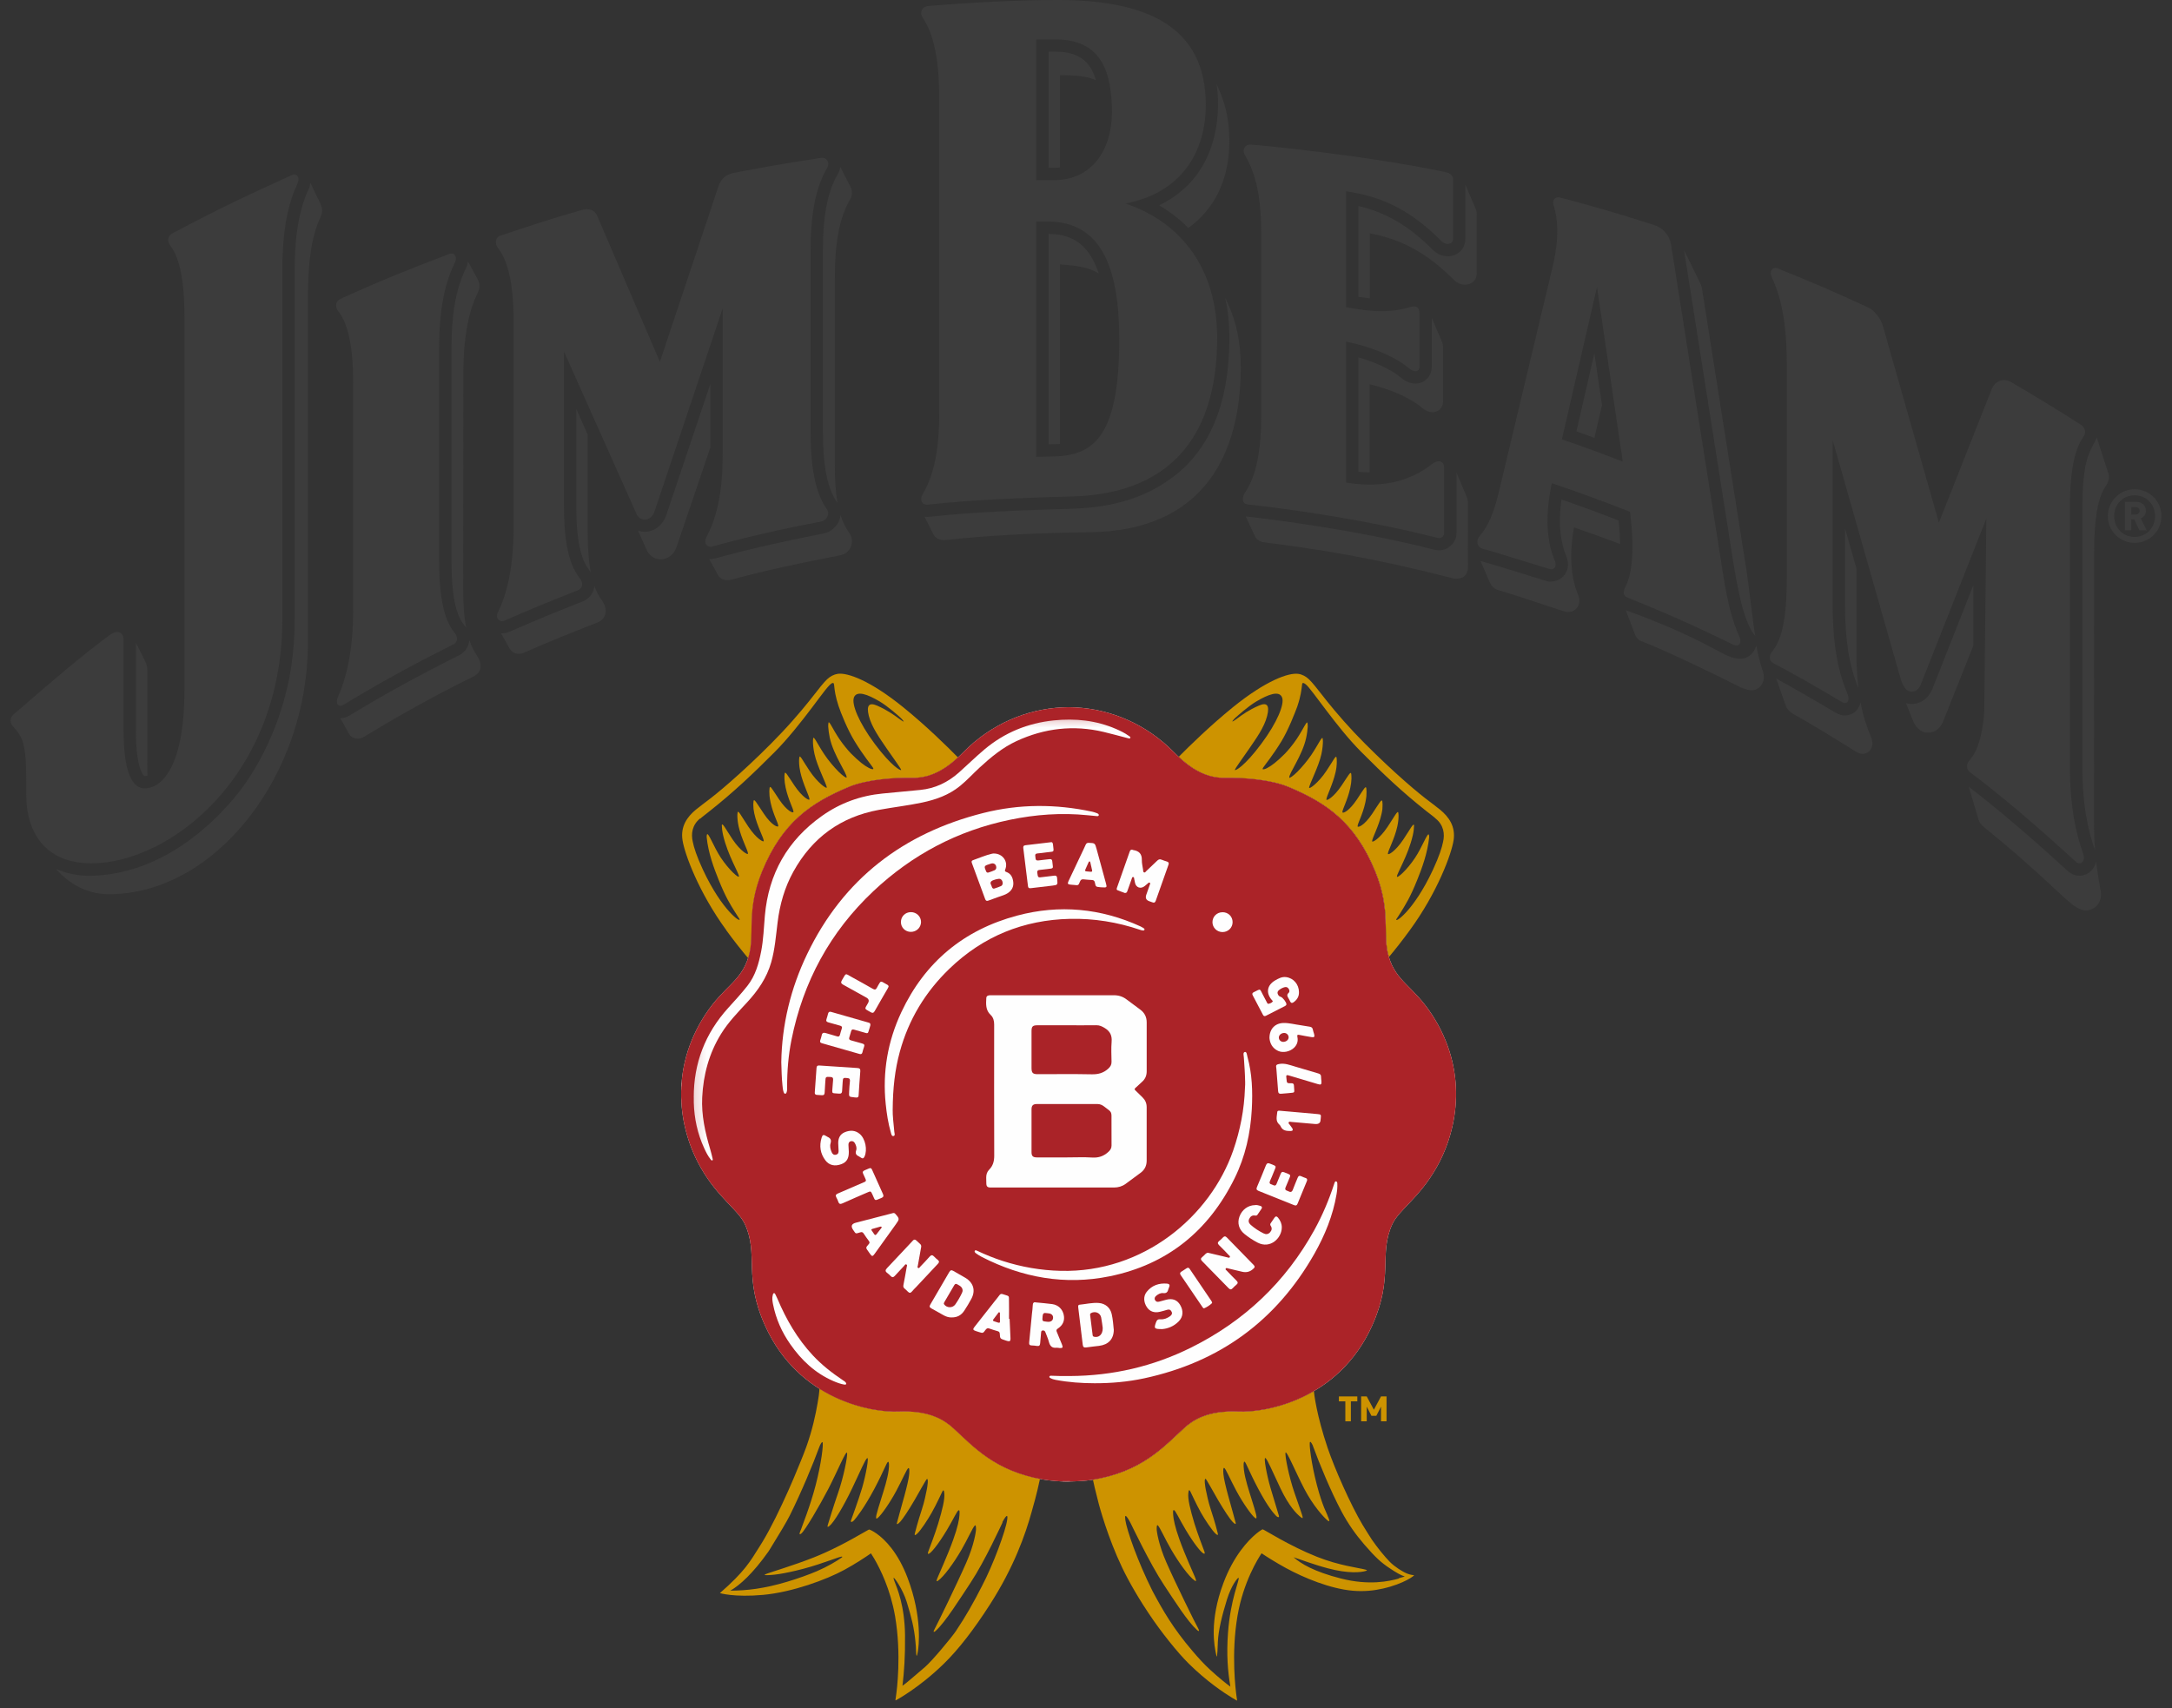 <svg width="103" height="81" viewBox="0 0 103 81" fill="none" xmlns="http://www.w3.org/2000/svg">
<rect x="0" y="0" width="103" height="81" fill="#333333" stroke="none"/>
<path d="M50.564 70.26C50.814 70.26 51.4 70.24 51.721 70.192C54.142 69.821 55.175 68.619 56.152 67.728C56.564 67.351 57.263 66.874 58.738 66.942C59.97 66.995 63.465 66.422 65.068 62.869C66.116 60.549 65.364 59.493 66.025 58.057C66.346 57.365 67.285 56.832 68.108 55.393C69.199 53.489 69.593 50.694 67.901 48.108C67.01 46.747 66.215 46.568 65.854 45.358C65.54 44.307 65.99 43.229 65.217 41.328C64.25 38.967 62.869 38.06 61.117 37.323C60.24 36.955 58.892 36.869 58.066 36.886C56.74 36.912 55.837 35.816 55.42 35.429C54.061 34.172 52.365 33.548 50.675 33.538C48.989 33.548 47.292 34.172 45.933 35.429C45.517 35.816 44.613 36.912 43.287 36.886C42.461 36.869 41.113 36.952 40.237 37.323C38.487 38.06 37.103 38.967 36.136 41.328C35.361 43.229 35.813 44.305 35.5 45.358C35.139 46.568 34.343 46.747 33.449 48.108C31.757 50.694 32.151 53.491 33.242 55.393C34.065 56.829 35.007 57.365 35.325 58.057C35.989 59.491 35.234 60.549 36.282 62.869C37.886 66.425 41.38 66.998 42.613 66.942C44.087 66.877 44.789 67.354 45.201 67.728C46.15 68.594 47.153 69.755 49.433 70.159C49.809 70.225 50.309 70.26 50.557 70.26" fill="#F5F1EE"/>
<path d="M23.604 11.737C23.468 11.562 23.47 11.262 23.725 11.178C25.114 10.716 26.078 10.388 27.609 9.954C27.684 9.931 27.758 9.921 27.828 9.921C28.048 9.921 28.227 10.025 28.311 10.216L31.293 17.158L34.063 8.858C34.184 8.492 34.394 8.28 34.813 8.196C36.08 7.946 37.459 7.712 38.944 7.487C38.961 7.484 38.979 7.482 38.994 7.482C39.227 7.482 39.355 7.734 39.224 7.962C38.805 8.684 38.441 9.782 38.441 11.828V20.537C38.441 22.569 38.802 23.577 39.224 24.168C39.365 24.367 39.206 24.68 38.944 24.731C36.979 25.109 35.54 25.438 33.775 25.917C33.745 25.927 33.717 25.93 33.692 25.93C33.484 25.93 33.373 25.703 33.497 25.473C33.911 24.705 34.272 23.574 34.272 21.534V14.62L31.035 24.264C30.954 24.503 30.755 24.64 30.578 24.64C30.422 24.64 30.27 24.561 30.182 24.367L26.745 16.671V24.014C26.745 26.056 27.096 26.915 27.505 27.438C27.644 27.617 27.679 27.884 27.381 28.003C26.086 28.511 25.167 28.889 23.915 29.437C23.879 29.453 23.841 29.46 23.808 29.46C23.632 29.46 23.498 29.268 23.604 29.054C24.008 28.228 24.356 27.018 24.356 24.986V15.246C24.356 13.201 24.008 12.264 23.604 11.747M44.534 19.63V4.533C44.534 2.49 44.168 1.452 43.746 0.818C43.605 0.606 43.706 0.311 44.029 0.283C46.095 0.114 48.302 0 50.158 0C54.327 0 57.18 1.215 57.18 4.979C57.18 7.179 56.049 9.141 53.37 9.651C56.008 10.535 57.72 12.734 57.72 16.032C57.72 20.337 55.801 23.41 50.839 23.544C48.572 23.607 46.044 23.7 44.032 23.93C44.012 23.93 43.991 23.933 43.974 23.933C43.686 23.933 43.618 23.668 43.752 23.443C44.173 22.733 44.539 21.663 44.539 19.633M49.14 8.542C49.201 8.542 49.958 8.542 50.001 8.542C51.771 8.537 52.728 7.123 52.728 5.323C52.728 3.522 52.296 1.919 50.155 1.871C50.024 1.869 49.35 1.871 49.14 1.871V8.545V8.542ZM49.14 21.665C49.347 21.66 49.554 21.653 49.761 21.653C51.703 21.645 53.077 20.986 53.077 16.092C53.077 12.522 52.125 10.545 49.761 10.509C49.696 10.509 49.284 10.509 49.14 10.509V21.663V21.665ZM16.748 18.175V28.892C16.748 30.935 16.41 32.177 16.024 33.061C15.923 33.293 15.991 33.475 16.14 33.475C16.183 33.475 16.231 33.46 16.284 33.427C18.147 32.296 19.781 31.42 21.49 30.564C21.74 30.44 21.705 30.18 21.569 30.021C21.17 29.546 20.826 28.67 20.826 26.624V16.479C20.826 14.436 21.17 13.272 21.569 12.459C21.682 12.229 21.594 12.022 21.41 12.022C21.377 12.022 21.339 12.03 21.301 12.045C19.354 12.784 18.036 13.315 16.142 14.176C15.897 14.287 15.895 14.575 16.024 14.736C16.413 15.219 16.748 16.125 16.748 18.171M70.161 25.43C70.55 24.983 70.828 24.385 71.085 23.304L73.613 12.716C73.964 11.244 73.873 10.355 73.669 9.722C73.603 9.522 73.717 9.355 73.898 9.355C73.926 9.355 73.954 9.36 73.982 9.368C75.325 9.719 76.674 10.1 78.456 10.676C78.853 10.802 79.176 11.158 79.246 11.605L81.701 27.165C81.928 28.604 82.128 29.372 82.484 30.195C82.59 30.437 82.514 30.614 82.347 30.614C82.302 30.614 82.251 30.601 82.196 30.574C80.057 29.531 78.88 29.026 77.174 28.336C76.936 28.241 76.982 28.013 77.078 27.834C77.345 27.337 77.55 26.284 77.297 24.271C76.073 23.786 74.835 23.334 73.59 22.915C73.207 24.705 73.419 25.854 73.737 26.607C73.84 26.857 73.696 27.029 73.517 26.991C73.313 26.948 71.272 26.284 70.303 26.021C70.022 25.945 70.005 25.609 70.161 25.43ZM74.068 20.834C75.035 21.165 75.997 21.519 76.954 21.892L75.732 13.608L74.068 20.834ZM59.028 23.387C58.887 23.592 58.892 23.89 59.157 23.918C61.286 24.155 64.914 24.673 68.146 25.503C68.177 25.513 68.207 25.516 68.235 25.516C68.381 25.516 68.487 25.417 68.487 25.263V22.208C68.487 21.986 68.376 21.875 68.225 21.875C68.134 21.875 68.028 21.915 67.924 21.996C67.187 22.579 66.23 22.981 64.952 22.981C64.604 22.981 64.23 22.95 63.831 22.885V16.201C64.849 16.4 66.078 16.84 66.828 17.474C66.929 17.559 67.035 17.602 67.121 17.602C67.232 17.602 67.313 17.532 67.313 17.385V14.878C67.313 14.673 67.25 14.532 67.053 14.532C66.995 14.532 66.929 14.542 66.851 14.567C66.406 14.701 65.965 14.757 65.515 14.757C64.965 14.757 64.407 14.676 63.834 14.565V9.073C65.71 9.333 67.043 10.113 68.353 11.431C68.447 11.524 68.558 11.567 68.656 11.567C68.795 11.567 68.909 11.479 68.909 11.317V8.515C68.909 8.335 68.783 8.212 68.566 8.166C64.697 7.345 59.478 6.856 59.276 6.856C59.038 6.856 58.892 7.103 59.026 7.335C59.445 8.052 59.809 9.02 59.809 11.062V19.718C59.809 21.754 59.445 22.774 59.026 23.382M90.647 32.801C90.829 32.801 90.983 32.712 91.089 32.455L94.195 24.594C94.162 27.917 94.129 30.427 94.097 33.753C93.998 35.111 93.682 35.745 93.387 36.073C93.266 36.207 93.205 36.457 93.43 36.626C94.819 37.669 96.493 39.081 98.442 40.868C98.495 40.919 98.556 40.942 98.609 40.942C98.763 40.942 98.882 40.76 98.796 40.517C98.452 39.548 98.157 38.3 98.157 36.26V24.072C98.159 22.029 98.475 21.168 98.801 20.713C98.937 20.521 98.882 20.276 98.697 20.155C97.68 19.496 96.46 18.756 95.369 18.12C95.258 18.057 95.147 18.026 95.036 18.026C94.786 18.026 94.561 18.183 94.46 18.433L91.945 24.784L89.296 15.481C89.19 15.105 88.9 14.724 88.587 14.58C87.021 13.855 86.009 13.413 84.317 12.734C84.276 12.716 84.239 12.709 84.201 12.709C84.019 12.709 83.903 12.896 84.011 13.125C84.398 13.941 84.731 15.14 84.731 17.181V27.473C84.731 29.508 84.443 30.404 84.037 30.902C83.908 31.061 83.852 31.321 84.095 31.45C85.037 31.947 85.754 32.349 87.355 33.296C87.405 33.326 87.453 33.339 87.493 33.339C87.642 33.339 87.716 33.157 87.617 32.925C87.241 32.041 86.91 30.793 86.91 28.753V20.877L90.112 32.121C90.246 32.581 90.402 32.798 90.647 32.798M22.167 12.517C22.152 12.582 22.132 12.648 22.102 12.711C21.907 13.105 21.675 13.688 21.531 14.628C21.458 15.133 21.41 15.739 21.41 16.481V26.627C21.41 28.175 21.607 29.16 22.016 29.647C22.051 29.687 22.081 29.733 22.107 29.778C22.023 29.334 21.965 28.756 21.965 27.973L21.973 17.767C21.973 15.582 22.352 14.502 22.657 13.88C22.766 13.658 22.763 13.441 22.654 13.244L22.19 12.396C22.185 12.436 22.177 12.476 22.165 12.517M27.328 19.405V24.006C27.328 25.998 27.669 26.69 27.965 27.071C27.982 27.094 27.997 27.117 28.013 27.137C27.924 26.675 27.869 26.074 27.869 25.258V20.61L27.331 19.405H27.328ZM52.105 12.969C51.584 11.386 50.625 11.108 49.751 11.095C49.741 11.095 49.733 11.095 49.726 11.095V21.069H49.759C49.925 21.069 50.094 21.069 50.264 21.057V12.54C51.117 12.595 51.703 12.701 52.105 12.971M22.253 30.344C22.253 30.5 22.175 30.665 22.154 30.7C22.069 30.864 21.932 30.998 21.75 31.086C19.788 32.071 18.246 32.919 16.584 33.927C16.443 34.013 16.289 34.058 16.14 34.061L16.574 34.839C16.66 34.99 16.976 35.116 17.256 34.947C18.92 33.934 20.483 33.058 22.447 32.084C22.917 31.851 22.834 31.41 22.619 31.089C22.493 30.902 22.367 30.675 22.253 30.346M75.605 16.764L74.757 20.456C75.045 20.557 75.328 20.663 75.61 20.764L75.969 19.213L75.608 16.762L75.605 16.764ZM87.496 25.064V28.756C87.496 30.362 87.698 31.596 88.13 32.632C88.072 32.139 88.034 31.574 88.034 30.907V26.953L87.496 25.061V25.064ZM49.723 2.449V7.957H49.996C50.087 7.957 50.178 7.951 50.264 7.941V3.568C51.099 3.563 51.632 3.636 51.973 3.81C51.711 2.886 51.13 2.475 50.14 2.452C50.014 2.449 49.726 2.449 49.726 2.449M54.973 9.739C55.488 10.042 55.948 10.401 56.349 10.81C57.607 9.921 58.298 8.479 58.298 6.704C58.298 5.825 58.15 5.08 57.884 4.437L57.687 3.962C57.846 4.937 58.023 8.265 54.97 9.737M67.896 15.065V17.39C67.896 17.633 67.8 17.822 67.712 17.915C67.571 18.085 67.364 18.191 67.121 18.191C66.894 18.191 66.654 18.095 66.452 17.923C65.932 17.484 65.144 17.155 64.417 16.946V22.375C64.599 22.392 64.778 22.4 64.952 22.4V18.221C65.798 18.425 66.811 18.807 67.447 19.347C67.909 19.738 68.432 19.516 68.432 19.026V16.519C68.432 16.395 68.416 16.292 68.376 16.198L67.891 15.062L67.896 15.065ZM69.492 11.322C69.482 11.428 69.48 11.6 69.363 11.777C69.217 12.007 68.962 12.153 68.656 12.153C68.396 12.153 68.136 12.04 67.939 11.843C66.818 10.716 65.737 10.075 64.417 9.772V14.075C64.609 14.105 64.785 14.128 64.955 14.146V11.067C66.487 11.345 67.702 12.022 68.957 13.284C69.346 13.673 70.03 13.522 70.03 12.959V10.156C70.03 10.065 70.012 9.982 69.98 9.906L69.492 8.759V11.322ZM88.231 33.301C88.223 33.341 88.112 33.909 87.493 33.929C87.344 33.932 87.198 33.887 87.057 33.803C85.761 33.036 84.888 32.538 84.231 32.18L84.678 33.445C84.736 33.614 84.857 33.755 85.014 33.844C85.973 34.382 86.678 34.816 88.041 35.664C88.137 35.722 88.236 35.748 88.332 35.748C88.637 35.748 88.938 35.44 88.713 34.914C88.534 34.498 88.36 33.985 88.228 33.301M28.187 27.786C28.177 27.872 28.146 28.321 27.593 28.538C26.288 29.054 25.384 29.425 24.147 29.965C24.038 30.011 23.925 30.036 23.808 30.036C23.791 30.036 23.776 30.036 23.761 30.033L24.162 30.748C24.354 31.084 24.715 31.015 24.849 30.955C26.258 30.331 27 30.046 28.308 29.533C28.833 29.326 28.79 28.816 28.561 28.495C28.424 28.306 28.293 28.087 28.184 27.786M93.581 27.748L91.637 32.672C91.594 32.778 91.541 32.866 91.488 32.94C91.228 33.318 90.864 33.384 90.65 33.384C90.554 33.384 90.468 33.371 90.387 33.349L90.688 34.111C90.804 34.397 91.011 34.743 91.425 34.743C91.657 34.743 91.97 34.649 92.15 34.202L93.581 30.614V27.748ZM99.987 22.463L99.43 20.744C99.412 20.797 99.359 20.918 99.301 21.024C99.149 21.291 98.998 21.61 98.904 22.059C98.801 22.582 98.748 23.253 98.748 24.074V36.263C98.745 38.346 99.068 39.528 99.351 40.325C99.318 39.904 99.301 39.444 99.301 38.916L99.306 26.213C99.306 24.622 99.478 23.582 99.871 23.031C99.985 22.872 100.046 22.642 99.99 22.466M74.643 25.011C75.373 25.261 76.103 25.523 76.828 25.799C76.823 25.481 76.802 25.114 76.759 24.685C75.86 24.334 74.954 24.001 74.05 23.688C74.05 23.791 73.767 25.114 74.277 26.382C74.353 26.569 74.376 26.758 74.34 26.935C74.305 27.14 74.111 27.556 73.547 27.579C73.454 27.584 73.358 27.564 73.262 27.534C72.282 27.22 71.068 26.849 70.209 26.604L70.656 27.634C70.732 27.811 70.876 27.932 71.063 27.988C71.924 28.233 73.156 28.67 74.166 28.99C74.234 29.011 74.3 29.023 74.366 29.023C74.754 29.023 75.014 28.642 74.838 28.215C74.482 27.362 74.416 26.268 74.641 25.013M69.611 25.023V23.847C69.611 23.731 69.586 23.627 69.545 23.534L69.07 22.418V25.261C69.07 25.322 69.065 25.359 69.053 25.435C69.012 25.743 68.677 26.104 68.235 26.097C68.154 26.097 68.076 26.087 67.997 26.064C64.316 25.119 60.248 24.622 59.091 24.493C59.086 24.493 59.081 24.491 59.074 24.491L59.5 25.405C59.581 25.579 59.74 25.693 59.94 25.718C62.647 26.061 65.111 26.453 68.889 27.422C69.177 27.496 69.611 27.412 69.611 26.9C69.611 26.9 69.606 25.029 69.611 25.021M39.855 24.423C39.853 24.463 39.838 24.733 39.61 24.978C39.439 25.162 39.277 25.256 39.052 25.299C37.093 25.688 35.654 26.008 33.929 26.478C33.848 26.498 33.77 26.511 33.692 26.511C33.671 26.511 33.651 26.511 33.631 26.508L34.043 27.263C34.179 27.516 34.472 27.546 34.671 27.493C36.416 27.026 37.853 26.72 39.822 26.339C40.418 26.226 40.509 25.602 40.292 25.301C40.11 25.049 39.969 24.771 39.855 24.423ZM33.687 18.203L31.588 24.453C31.553 24.556 31.505 24.65 31.444 24.733C31.245 25.031 30.924 25.221 30.576 25.221C30.465 25.221 30.356 25.2 30.255 25.168L30.664 26.074C30.79 26.357 31.04 26.526 31.338 26.526C31.659 26.526 31.964 26.291 32.083 25.943L33.687 21.216V18.203ZM39.848 7.916C39.845 7.941 39.838 7.964 39.833 7.987C39.833 7.992 39.83 7.999 39.83 8.005C39.828 8.015 39.825 8.025 39.822 8.032C39.805 8.103 39.78 8.169 39.742 8.234C39.53 8.598 39.27 9.161 39.126 10.166C39.062 10.618 39.025 11.163 39.025 11.822V20.531C39.025 22.107 39.244 23.185 39.699 23.824C39.704 23.832 39.709 23.842 39.716 23.852C39.633 23.382 39.59 22.804 39.59 22.047V13.186C39.59 11.522 39.8 10.343 40.305 9.474C40.426 9.267 40.431 9.047 40.317 8.828L39.848 7.914V7.916ZM58.245 14.433L58.099 14.118C58.233 14.716 58.296 15.327 58.303 16.029C58.306 16.537 58.245 17.264 58.225 17.463C58.044 19.183 57.455 21.173 55.763 22.516C54.523 23.501 52.976 24.061 50.852 24.125C48.782 24.188 46.14 24.276 44.095 24.506C44.047 24.511 44.009 24.514 43.969 24.514C43.926 24.514 43.885 24.511 43.845 24.506L44.267 25.347C44.358 25.529 44.58 25.642 44.865 25.609C46.925 25.377 49.446 25.263 51.66 25.241C57.132 25.18 58.836 21.481 58.839 17.426C58.839 16.279 58.639 15.287 58.243 14.433M77.098 28.935L77.532 30.084C77.572 30.187 77.653 30.336 77.86 30.415C78.971 30.836 81.653 32.134 82.342 32.498C82.84 32.75 83.213 32.861 83.494 32.526C83.756 32.212 83.607 31.844 83.537 31.649C83.494 31.533 83.35 30.955 83.287 30.614C83.266 30.692 83.034 31.48 82.11 31.17C81.459 30.952 80.613 30.223 77.098 28.937M83.236 30.16C83.138 29.612 82.918 27.665 82.83 27.109C82.734 26.503 80.704 13.643 80.704 13.643C80.686 13.537 80.63 13.451 80.595 13.36L79.86 11.863L82.193 26.65C82.264 27.094 82.337 27.501 82.415 27.867C82.459 28.054 82.706 29.533 83.234 30.157M13.39 29.357V12.774C13.39 10.729 13.721 9.527 14.105 8.712C14.213 8.482 14.125 8.272 13.956 8.272C13.923 8.272 13.887 8.282 13.847 8.3C11.994 9.143 10.463 9.848 8.171 11.07C7.941 11.191 7.936 11.464 8.06 11.623C8.426 12.095 8.746 12.986 8.746 15.029V32.758C8.746 36.119 7.789 37.384 6.858 37.384C6.123 37.384 5.863 36.222 5.863 34.664V30.364C5.863 30.112 5.742 29.968 5.56 29.968C5.456 29.968 5.335 30.016 5.204 30.112C3.732 31.212 2.562 32.22 0.643 33.882C0.431 34.066 0.487 34.308 0.603 34.432C1.085 34.955 1.244 35.273 1.244 37.035V37.662C1.247 39.623 2.259 40.942 4.34 40.942C8.024 40.942 13.39 36.823 13.39 29.352M14.721 8.676C14.716 8.712 14.706 8.749 14.695 8.787C14.693 8.805 14.685 8.823 14.68 8.843C14.68 8.843 14.68 8.845 14.68 8.848C14.67 8.883 14.66 8.919 14.642 8.954C14.362 9.547 14.173 10.259 14.067 11.105C14.006 11.613 13.976 12.168 13.976 12.777V29.359C13.976 30.099 13.925 30.808 13.829 31.485C13.488 33.947 12.425 36.159 11.337 37.556C10.052 39.199 7.577 41.454 4.343 41.532C3.704 41.55 3.138 41.419 2.651 41.204C3.156 41.78 3.984 42.406 5.161 42.406C10.226 42.406 14.6 36.76 14.6 30.513V14.236C14.6 12.57 14.736 11.282 15.198 10.302C15.304 10.078 15.296 9.881 15.208 9.691L14.723 8.676H14.721ZM6.446 34.667C6.446 36.409 6.794 36.803 6.858 36.803C6.903 36.803 6.948 36.795 6.999 36.778C6.986 36.599 6.984 36.354 6.984 36.028V31.77C6.984 31.637 6.956 31.508 6.895 31.384L6.449 30.483V34.667H6.446ZM97.435 42.146C98.164 42.805 98.707 43.452 99.311 43.053C99.659 42.823 99.644 42.437 99.621 42.275C99.616 42.255 99.452 41.325 99.399 40.841C99.397 40.861 99.392 40.884 99.387 40.904C99.366 40.995 99.331 41.086 99.275 41.161C99.273 41.164 99.27 41.166 99.268 41.171C99.263 41.176 99.258 41.184 99.255 41.192C99.106 41.404 98.866 41.53 98.614 41.53C98.409 41.53 98.21 41.449 98.051 41.303C96.288 39.684 94.715 38.346 93.362 37.311L93.821 38.853C93.862 38.997 93.95 39.118 94.071 39.215C95.109 40.053 96.159 40.949 97.435 42.149M102.5 24.476C102.5 25.178 101.932 25.746 101.23 25.746C100.528 25.746 99.957 25.178 99.957 24.476C99.957 23.774 100.525 23.203 101.23 23.203C101.934 23.203 102.5 23.771 102.5 24.476ZM102.197 24.476C102.197 23.91 101.775 23.488 101.227 23.488C100.679 23.488 100.258 23.91 100.258 24.476C100.258 25.041 100.679 25.463 101.227 25.463C101.775 25.463 102.197 25.041 102.197 24.476ZM101.518 24.582L101.801 25.152H101.457L101.212 24.63H101.068V25.152H100.765V23.799H101.316C101.591 23.799 101.765 23.998 101.765 24.226C101.765 24.41 101.647 24.531 101.515 24.584M101.465 24.223C101.465 24.127 101.391 24.049 101.28 24.049H101.068V24.4H101.28C101.391 24.4 101.465 24.319 101.465 24.226" fill="#3C3C3C"/>
<path d="M58.069 36.886C58.895 36.868 60.243 36.954 61.119 37.323C62.869 38.06 64.253 38.967 65.22 41.328C65.995 43.227 65.543 44.302 65.859 45.358C65.861 45.365 65.864 45.373 65.866 45.383C66.167 45.025 66.498 44.605 66.853 44.118C68.167 42.32 68.833 40.495 68.932 39.848C69.03 39.202 68.717 38.747 68.293 38.399C67.871 38.05 67.502 37.851 66.197 36.669C65.657 36.179 64.859 35.417 64.212 34.732C63.526 34.002 62.945 33.283 62.707 32.972C62.493 32.697 62.24 32.374 62.076 32.217C61.93 32.078 61.755 31.983 61.569 31.957C61.106 31.892 60.028 32.275 58.46 33.545C57.41 34.397 56.417 35.364 55.897 35.891C56.39 36.351 57.122 36.909 58.071 36.889M61.528 33.477C61.687 33.01 61.718 32.71 61.748 32.452C61.761 32.341 61.851 32.399 61.922 32.455C62.212 32.682 63.356 34.457 64.548 35.654C65.621 36.732 66.515 37.573 67.611 38.442C67.846 38.629 67.995 38.732 68.086 38.823C68.462 39.129 68.525 39.553 68.429 39.941C68.381 40.184 68.255 40.596 67.952 41.249C67.03 43.229 66.099 43.82 66.222 43.583C66.227 43.575 66.369 43.365 66.46 43.214C66.649 42.901 66.866 42.578 67.204 41.737C67.427 41.186 67.694 40.469 67.773 39.717C67.775 39.659 67.773 39.613 67.76 39.586C67.704 39.444 67.437 40.187 67.101 40.686C66.712 41.27 66.248 41.676 66.245 41.568C66.24 41.426 66.775 40.568 66.995 39.623C67.038 39.434 67.055 39.272 67.058 39.141C67.03 39.005 66.881 39.313 66.55 39.808C66.162 40.389 65.818 40.57 65.816 40.489C65.816 40.348 66.134 39.782 66.263 39.194C66.311 38.974 66.326 38.798 66.321 38.654C66.321 38.611 66.316 38.573 66.311 38.548C66.285 38.399 66.136 38.709 65.803 39.209C65.414 39.79 65.071 39.972 65.068 39.894C65.066 39.752 65.384 39.187 65.515 38.598C65.533 38.515 65.548 38.439 65.556 38.368C65.568 38.204 65.566 38.075 65.553 38.005C65.528 37.853 65.404 38.093 65.071 38.593C64.682 39.174 64.379 39.262 64.379 39.184C64.379 39.043 64.614 38.656 64.745 38.065C64.77 37.952 64.785 37.851 64.796 37.757C64.808 37.588 64.806 37.457 64.793 37.384C64.768 37.235 64.682 37.409 64.349 37.911C63.96 38.492 63.662 38.596 63.659 38.515C63.657 38.373 63.902 37.957 64.031 37.368C64.068 37.199 64.086 37.053 64.089 36.929C64.089 36.833 64.086 36.755 64.079 36.704C64.053 36.555 63.96 36.747 63.624 37.247C63.235 37.828 62.899 37.995 62.899 37.916C62.899 37.775 63.205 37.202 63.336 36.614C63.354 36.53 63.369 36.454 63.377 36.384V36.379C63.402 36.172 63.394 36.01 63.382 35.927C63.356 35.778 63.235 36.06 62.899 36.56C62.51 37.141 62.084 37.437 62.081 37.356C62.079 37.214 62.533 36.361 62.662 35.77C62.72 35.5 62.735 35.293 62.735 35.141C62.735 35.096 62.73 35.058 62.725 35.028C62.7 34.879 62.526 35.293 62.19 35.793C61.993 36.088 61.735 36.386 61.523 36.601C61.319 36.808 61.144 36.916 61.139 36.879C61.111 36.689 61.761 35.831 61.94 34.992C61.985 34.785 62.005 34.606 62.016 34.457C62.016 34.386 62.01 34.328 62.003 34.29C61.98 34.147 61.811 34.566 61.49 35.048C61.313 35.313 61.056 35.619 60.93 35.745C60.548 36.131 60.281 36.323 60.106 36.414C60.094 36.419 60.086 36.427 60.079 36.429C60.026 36.457 59.884 36.517 59.874 36.462C59.874 36.449 59.902 36.404 59.904 36.399C59.978 36.28 60.352 35.838 60.776 35.141C61.099 34.606 61.404 33.818 61.528 33.485M58.584 34.04C58.665 33.965 59.195 33.49 59.581 33.263C60.134 32.937 60.675 32.72 60.803 33.089C60.91 33.392 60.586 34.237 59.816 35.27C59.006 36.358 58.579 36.558 58.561 36.515C58.544 36.472 58.935 35.952 59.228 35.52C59.553 35.043 59.953 34.502 60.091 33.947C60.22 33.437 60.074 33.298 59.703 33.46C59.22 33.667 58.905 33.899 58.68 34.066C58.251 34.384 58.513 34.103 58.584 34.038" fill="#CD9300"/>
<path d="M66.71 74.616C66.503 74.533 66.129 74.295 65.902 74.063C65.672 73.828 65.321 73.401 65.056 73.015C64.93 72.818 64.783 72.591 64.616 72.313C64.056 71.376 63.291 69.649 62.96 68.669C62.43 67.099 62.319 66.104 62.306 65.973C60.894 66.796 59.447 66.973 58.74 66.942C57.266 66.877 56.564 67.354 56.155 67.728C55.193 68.606 54.175 69.785 51.829 70.174C51.855 70.298 51.94 70.689 52.105 71.316C52.261 71.897 52.731 73.467 53.478 74.861C53.69 75.257 53.925 75.661 54.195 76.086C54.279 76.219 54.367 76.346 54.448 76.475C54.458 76.487 54.468 76.502 54.476 76.517C55.059 77.394 55.839 78.368 56.374 78.896C57.23 79.742 58.051 80.285 58.432 80.517C58.579 80.606 58.652 80.646 58.652 80.646C58.652 80.646 58.657 80.651 58.662 80.648C58.667 80.648 58.662 80.638 58.66 80.608V80.598C58.655 80.565 58.647 80.51 58.634 80.416C58.604 80.191 58.372 78.447 58.685 76.626C58.96 75.022 59.662 73.906 59.826 73.662C60.071 73.826 60.478 74.086 60.985 74.364C61.834 74.826 63.079 75.343 64.144 75.437C64.69 75.485 65.167 75.429 65.568 75.338C66.591 75.108 67.101 74.707 67.053 74.699C67.038 74.697 66.917 74.699 66.71 74.618M66.333 74.861C65.881 74.987 64.937 75.199 63.599 74.861C62.291 74.528 61.692 74.151 61.344 73.851C61.634 73.942 62.283 74.194 62.985 74.379C63.932 74.629 64.543 74.576 64.793 74.492C64.846 74.475 64.823 74.457 64.743 74.434C64.414 74.346 63.515 74.25 62.452 73.828C61.132 73.305 59.93 72.525 59.879 72.525C59.864 72.525 59.745 72.591 59.569 72.737C59.18 73.061 58.503 73.78 58.021 75.06C57.321 76.919 57.607 78.123 57.657 78.396C57.708 78.671 57.725 78.656 57.753 77.873C57.773 77.318 57.958 76.588 58.185 75.853C58.397 75.169 58.715 74.783 58.738 74.828C58.788 74.927 58.349 75.836 58.233 77.449C58.16 78.457 58.22 79.249 58.347 79.987C58.215 79.896 57.819 79.583 57.387 79.186C57.112 78.936 56.811 78.606 56.549 78.295C55.627 77.217 55.13 76.348 54.65 75.444C53.943 74.033 53.438 72.578 53.365 72.083C53.334 71.864 53.355 71.753 53.594 72.189C53.635 72.263 54.519 74.141 55.198 75.164C55.705 75.927 56.309 76.886 56.756 77.293C56.882 77.406 56.885 77.335 56.804 77.194C56.705 77.028 55.753 75.103 55.309 74.088C54.94 73.247 54.849 72.609 54.852 72.505C54.854 72.379 54.862 72.3 54.905 72.338C55.006 72.424 55.233 72.96 55.541 73.487C55.907 74.116 56.374 74.76 56.65 74.954C56.768 75.038 56.708 74.894 56.662 74.78C56.581 74.578 56.215 73.795 55.93 73.002C55.715 72.404 55.647 72.035 55.635 71.854C55.624 71.674 55.622 71.604 55.67 71.614C55.746 71.631 55.905 72.01 56.238 72.566C56.65 73.25 56.93 73.573 57.044 73.654C57.137 73.722 57.145 73.667 57.114 73.576C57.081 73.485 56.791 72.737 56.642 72.248C56.438 71.571 56.324 71.099 56.352 70.813C56.369 70.629 56.405 70.649 56.448 70.73C56.491 70.811 56.713 71.306 56.948 71.73C57.114 72.028 57.486 72.596 57.65 72.737C57.799 72.864 57.756 72.742 57.736 72.667C57.723 72.609 57.614 72.177 57.415 71.576C57.289 71.192 57.23 70.866 57.18 70.639C57.152 70.513 57.089 70.091 57.175 70.134C57.213 70.152 57.566 70.801 57.753 71.121C58.046 71.621 58.319 72.03 58.44 72.159C58.544 72.27 58.614 72.313 58.599 72.222C58.581 72.131 58.387 71.465 58.243 70.932C58.145 70.568 58.031 70.119 58.016 69.902C58.003 69.72 58.003 69.606 58.049 69.614C58.119 69.624 58.324 70.132 58.627 70.695C58.927 71.258 59.342 71.849 59.511 71.982C59.677 72.116 59.546 71.717 59.344 71.068C59.215 70.654 59.044 70.139 58.99 69.717C58.955 69.424 58.98 69.306 59.016 69.316C59.084 69.339 59.21 69.737 59.675 70.616C60.144 71.498 60.392 71.75 60.493 71.864C60.591 71.975 60.68 71.977 60.644 71.871C60.609 71.765 60.425 71.157 60.245 70.546C60.071 69.947 59.907 69.063 60.011 69.147C60.114 69.23 60.324 69.748 60.723 70.586C61.124 71.422 61.475 71.785 61.692 71.955C61.798 72.038 61.791 71.982 61.745 71.836C61.702 71.702 61.639 71.513 61.387 70.796C61.132 70.063 60.92 69.018 60.963 68.892C61.005 68.758 61.432 69.796 61.849 70.599C62.266 71.402 62.766 71.947 62.95 72.101C63.134 72.258 62.968 71.912 62.968 71.912C62.925 71.76 62.722 71.467 62.447 70.417C62.182 69.399 62.066 68.45 62.124 68.382C62.144 68.356 62.195 68.427 62.243 68.525C62.255 68.558 62.27 68.591 62.283 68.629C62.553 69.371 63.104 70.715 63.609 71.664C63.927 72.263 64.286 72.768 64.692 73.24C65.245 73.881 65.508 74.109 65.894 74.366C66.184 74.563 66.445 74.712 66.616 74.763C66.616 74.763 66.52 74.795 66.328 74.848" fill="#CD9300"/>
<path d="M34.441 44.116C34.815 44.631 35.164 45.065 35.477 45.439C35.487 45.411 35.497 45.386 35.505 45.358C35.818 44.305 35.368 43.229 36.143 41.328C37.108 38.967 38.492 38.06 40.244 37.323C41.12 36.954 42.469 36.869 43.294 36.886C44.219 36.907 44.938 36.379 45.431 35.924C45.431 35.924 45.428 35.919 45.426 35.919C44.921 35.404 43.928 34.427 42.837 33.543C41.269 32.273 40.191 31.889 39.729 31.955C39.545 31.983 39.368 32.076 39.221 32.215C39.057 32.371 38.805 32.692 38.59 32.97C38.353 33.278 37.772 34 37.085 34.727C36.439 35.414 35.641 36.177 35.1 36.664C33.793 37.846 33.426 38.045 33.002 38.394C32.581 38.742 32.265 39.197 32.366 39.843C32.464 40.49 33.131 42.315 34.444 44.113M40.489 33.089C40.618 32.72 41.158 32.937 41.711 33.263C42.097 33.49 42.628 33.962 42.709 34.041C42.779 34.106 43.042 34.386 42.613 34.068C42.388 33.902 42.07 33.672 41.59 33.462C41.221 33.301 41.075 33.44 41.201 33.95C41.343 34.503 41.744 35.045 42.067 35.523C42.358 35.952 42.749 36.472 42.734 36.515C42.716 36.558 42.292 36.358 41.479 35.273C40.709 34.237 40.383 33.392 40.492 33.089M33.207 38.825C33.298 38.737 33.449 38.634 33.681 38.444C34.777 37.573 35.671 36.735 36.744 35.657C37.35 35.048 37.992 34.237 38.494 33.573C38.979 32.932 39.328 32.432 39.471 32.394C39.626 32.354 39.471 32.581 39.764 33.477C39.876 33.816 40.191 34.599 40.517 35.134C40.941 35.831 41.315 36.273 41.388 36.391C41.388 36.396 41.421 36.442 41.418 36.455C41.408 36.513 41.267 36.449 41.211 36.422C41.206 36.419 41.196 36.412 41.184 36.407C41.009 36.318 40.744 36.124 40.36 35.737C40.234 35.611 39.979 35.306 39.8 35.04C39.479 34.561 39.31 34.139 39.287 34.283C39.279 34.323 39.275 34.379 39.275 34.45C39.285 34.599 39.305 34.778 39.348 34.985C39.529 35.823 40.176 36.682 40.148 36.871C40.143 36.909 39.969 36.8 39.764 36.593C39.555 36.381 39.295 36.081 39.098 35.785C38.762 35.285 38.588 34.869 38.562 35.018C38.557 35.045 38.552 35.086 38.552 35.131C38.552 35.283 38.565 35.49 38.626 35.763C38.754 36.351 39.209 37.207 39.206 37.346C39.206 37.427 38.777 37.131 38.388 36.55C38.052 36.05 37.931 35.768 37.906 35.917C37.891 36 37.886 36.162 37.911 36.369C37.911 36.371 37.911 36.371 37.911 36.374C37.921 36.444 37.934 36.523 37.951 36.603C38.08 37.194 38.388 37.767 38.388 37.906C38.388 37.987 38.05 37.818 37.663 37.237C37.328 36.737 37.234 36.545 37.209 36.694C37.201 36.745 37.196 36.821 37.199 36.917C37.204 37.04 37.219 37.187 37.257 37.356C37.386 37.947 37.631 38.363 37.628 38.502C37.628 38.583 37.328 38.482 36.939 37.899C36.605 37.399 36.52 37.222 36.494 37.371C36.482 37.444 36.477 37.576 36.492 37.745C36.502 37.836 36.517 37.939 36.542 38.055C36.671 38.646 36.908 39.033 36.908 39.172C36.908 39.252 36.603 39.161 36.217 38.581C35.881 38.081 35.757 37.843 35.734 37.992C35.722 38.063 35.717 38.192 35.732 38.356C35.742 38.427 35.755 38.505 35.772 38.586C35.901 39.176 36.222 39.742 36.219 39.881C36.219 39.962 35.873 39.78 35.484 39.197C35.151 38.697 35.002 38.386 34.977 38.535C34.972 38.563 34.969 38.601 34.967 38.641C34.964 38.785 34.979 38.962 35.025 39.184C35.154 39.772 35.474 40.338 35.472 40.48C35.472 40.56 35.126 40.379 34.734 39.798C34.406 39.303 34.257 38.995 34.229 39.131C34.232 39.265 34.25 39.424 34.292 39.613C34.512 40.558 35.047 41.419 35.042 41.558C35.037 41.669 34.573 41.26 34.184 40.676C33.851 40.176 33.583 39.434 33.525 39.575C33.512 39.603 33.512 39.651 33.512 39.707C33.588 40.459 33.858 41.176 34.08 41.727C34.419 42.568 34.633 42.891 34.825 43.204C34.916 43.355 35.06 43.565 35.063 43.575C35.189 43.813 34.255 43.222 33.333 41.242C33.028 40.588 32.904 40.176 32.856 39.934C32.76 39.545 32.823 39.121 33.199 38.815" fill="#CD9300"/>
<path d="M42.62 66.94C44.095 66.874 44.797 67.351 45.209 67.725C46.14 68.576 47.12 69.71 49.317 70.134C49.286 70.285 49.168 70.849 48.925 71.689C48.627 72.77 48.08 74.321 46.948 76.086C46.188 77.27 45.461 78.214 44.762 78.896C43.572 80.06 42.479 80.636 42.479 80.636C42.479 80.636 42.461 80.643 42.466 80.618C42.466 80.616 42.466 80.608 42.466 80.603C42.471 80.573 42.479 80.51 42.494 80.401C42.527 80.176 42.757 78.464 42.446 76.646C42.391 76.326 42.317 76.022 42.236 75.742C41.911 74.631 41.436 73.869 41.302 73.664C41.035 73.851 40.575 74.156 40.042 74.447C39.196 74.909 37.575 75.507 36.191 75.634C34.808 75.76 34.139 75.55 34.139 75.55C35.305 74.533 35.575 74.053 36.002 73.371C36.053 73.29 36.103 73.207 36.159 73.119C36.555 72.465 36.994 71.563 37.401 70.649C37.575 70.255 37.744 69.859 37.898 69.475C37.924 69.414 37.946 69.356 37.972 69.296C38.068 69.061 38.158 68.834 38.237 68.614C38.31 68.407 38.378 68.202 38.436 68.003C38.651 67.271 38.767 66.606 38.828 66.19C38.845 66.056 38.855 65.945 38.86 65.854C40.333 66.783 41.886 66.975 42.623 66.942C44.097 66.877 44.799 67.354 45.211 67.728M47.544 72.197C47.504 72.273 46.708 74.028 46.029 75.053C45.524 75.815 44.827 76.929 44.378 77.335C44.254 77.447 44.249 77.379 44.33 77.237C44.426 77.068 45.383 75.111 45.827 74.096C46.196 73.255 46.287 72.616 46.284 72.513C46.282 72.386 46.274 72.308 46.229 72.346C46.13 72.432 45.9 72.97 45.595 73.495C45.229 74.124 44.762 74.767 44.484 74.962C44.365 75.048 44.428 74.901 44.474 74.79C44.554 74.586 44.921 73.803 45.206 73.01C45.421 72.412 45.489 72.043 45.499 71.861C45.509 71.682 45.511 71.611 45.464 71.621C45.388 71.639 45.229 72.018 44.895 72.573C44.481 73.257 44.201 73.581 44.087 73.662C43.994 73.73 43.989 73.674 44.019 73.583C44.052 73.492 44.342 72.745 44.489 72.255C44.693 71.578 44.807 71.106 44.782 70.821C44.764 70.636 44.729 70.657 44.686 70.737C44.643 70.818 44.421 71.316 44.183 71.737C44.017 72.035 43.648 72.606 43.481 72.745C43.335 72.871 43.375 72.752 43.395 72.674C43.411 72.616 43.519 72.184 43.716 71.583C43.842 71.2 43.901 70.874 43.949 70.647C43.976 70.52 44.042 70.096 43.953 70.142C43.918 70.159 43.562 70.808 43.375 71.129C43.085 71.629 42.81 72.038 42.691 72.167C42.587 72.278 42.514 72.321 42.532 72.23C42.55 72.139 42.744 71.472 42.888 70.939C42.986 70.578 43.1 70.126 43.115 69.909C43.128 69.728 43.128 69.614 43.082 69.621C43.012 69.632 42.807 70.139 42.504 70.702C42.204 71.265 41.789 71.856 41.62 71.99C41.454 72.124 41.585 71.725 41.787 71.076C41.916 70.662 42.087 70.147 42.141 69.725C42.178 69.432 42.151 69.313 42.115 69.323C42.045 69.346 41.921 69.745 41.454 70.624C40.984 71.505 40.608 71.98 40.507 72.091C40.408 72.202 40.32 72.205 40.358 72.099C40.393 71.993 40.704 71.162 40.886 70.551C41.06 69.952 41.224 69.068 41.12 69.152C41.017 69.235 40.807 69.753 40.406 70.591C40.007 71.427 39.545 72.202 39.328 72.371C39.219 72.455 39.229 72.397 39.275 72.253C39.318 72.119 39.494 71.52 39.742 70.803C39.999 70.071 40.209 69.028 40.168 68.899C40.123 68.765 39.699 69.803 39.282 70.606C38.865 71.409 38.189 72.561 38.004 72.72C37.82 72.876 37.987 72.53 37.987 72.53C38.03 72.381 38.408 71.477 38.681 70.429C38.946 69.412 39.062 68.462 39.004 68.394C38.977 68.359 38.898 68.495 38.845 68.642C38.575 69.389 38.004 70.763 37.456 71.864C37.305 72.167 36.934 72.785 36.58 73.356C36.532 73.434 36.489 73.51 36.439 73.581C35.707 74.616 35.086 75.177 34.633 75.434C35.419 75.432 36.237 75.338 37.325 75.013C37.82 74.866 38.378 74.666 38.734 74.513C39.259 74.285 39.643 74.055 39.929 73.856C39.944 73.843 39.944 73.833 39.936 73.823C39.896 73.775 39.05 74.146 38.1 74.396C37.154 74.646 36.585 74.71 36.3 74.697C36.126 74.689 36.522 74.576 37.156 74.369C37.565 74.235 38.073 74.063 38.59 73.859C38.764 73.79 38.939 73.715 39.11 73.639C39.588 73.424 40.035 73.192 40.391 72.995C40.706 72.821 40.954 72.677 41.093 72.599C41.163 72.558 41.206 72.535 41.216 72.535C41.234 72.535 41.373 72.588 41.575 72.732C41.964 73.008 42.585 73.621 43.044 74.841C43.744 76.699 43.572 78.075 43.522 78.348C43.481 78.565 43.451 78.626 43.438 78.252C43.438 78.154 43.428 78.032 43.413 77.868C43.353 77.207 43.224 76.704 42.999 75.969C42.817 75.376 42.401 74.783 42.378 74.828C42.337 74.909 42.699 75.457 42.853 76.618C42.888 76.894 42.916 77.204 42.918 77.553C42.928 78.553 42.878 79.252 42.797 79.947C42.946 79.846 43.408 79.449 43.868 79.053C44.203 78.765 45.125 77.656 45.33 77.351C45.792 76.664 46.183 75.972 46.565 75.219C47.115 74.174 47.693 72.578 47.761 72.083C47.794 71.864 47.771 71.753 47.532 72.189" fill="#CD9300"/>
<path d="M64.061 67.404V66.457H64.366V66.223H63.493V66.457H63.798V67.404H64.061Z" fill="#CD9300"/>
<path d="M65.752 67.404V66.223H65.49L65.151 66.854L64.813 66.223H64.548V67.404H64.813V66.707L65.035 67.142H65.268L65.49 66.707V67.404H65.752Z" fill="#CD9300"/>
<path d="M50.564 70.26C50.814 70.26 51.4 70.24 51.721 70.192C54.142 69.821 55.175 68.619 56.152 67.728C56.564 67.351 57.263 66.874 58.738 66.942C59.97 66.995 63.465 66.422 65.068 62.869C66.116 60.549 65.364 59.493 66.025 58.057C66.346 57.365 67.285 56.832 68.108 55.393C69.199 53.489 69.593 50.694 67.901 48.108C67.01 46.747 66.215 46.568 65.854 45.358C65.54 44.307 65.99 43.229 65.217 41.328C64.25 38.967 62.869 38.06 61.117 37.323C60.24 36.955 58.892 36.869 58.066 36.886C56.74 36.912 55.837 35.816 55.42 35.429C54.061 34.172 52.365 33.548 50.675 33.538C48.989 33.548 47.292 34.172 45.933 35.429C45.517 35.816 44.613 36.912 43.287 36.886C42.461 36.869 41.113 36.952 40.237 37.323C38.487 38.06 37.103 38.967 36.136 41.328C35.361 43.229 35.813 44.305 35.5 45.358C35.139 46.568 34.343 46.747 33.449 48.108C31.757 50.694 32.151 53.491 33.242 55.393C34.065 56.829 35.007 57.365 35.325 58.057C35.989 59.491 35.234 60.549 36.282 62.869C37.886 66.425 41.38 66.998 42.613 66.942C44.087 66.877 44.789 67.354 45.201 67.728C46.15 68.594 47.153 69.755 49.433 70.159C49.809 70.225 50.309 70.26 50.557 70.26" fill="#AB2328"/>
<mask id="mask0_1851_1200" style="mask-type:luminance" maskUnits="userSpaceOnUse" x="32" y="33" width="38" height="38">
<path d="M69.023 33.538H32.301V70.26H69.023V33.538Z" fill="white"/>
</mask>
<g mask="url(#mask0_1851_1200)">
<path d="M50.386 70.258C50.385 70.252 50.385 70.245 50.385 70.237C50.503 70.237 50.621 70.237 50.739 70.236C50.738 70.244 50.738 70.251 50.738 70.258H50.386Z" fill="#E9C8C9"/>
<path d="M32.326 51.521C32.323 51.581 32.345 51.644 32.303 51.699V51.523C32.309 51.507 32.317 51.506 32.326 51.521Z" fill="#C05B5E"/>
<path d="M32.326 51.521C32.319 51.522 32.31 51.523 32.303 51.523V51.347C32.311 51.349 32.319 51.349 32.326 51.346C32.326 51.405 32.326 51.464 32.326 51.521Z" fill="#D79799"/>
<path d="M32.303 52.101C32.339 52.159 32.343 52.218 32.303 52.277V52.101Z" fill="#C05B5F"/>
<path d="M49.941 47.199C50.903 47.199 51.865 47.201 52.828 47.198C53.051 47.198 53.246 47.261 53.422 47.395C53.638 47.558 53.858 47.719 54.076 47.881C54.278 48.031 54.378 48.231 54.378 48.483C54.377 49.257 54.376 50.032 54.378 50.806C54.378 51.007 54.308 51.172 54.158 51.304C54.052 51.399 53.95 51.499 53.844 51.594C53.794 51.638 53.795 51.667 53.844 51.712C53.96 51.82 54.071 51.934 54.184 52.045C54.313 52.172 54.377 52.324 54.377 52.506C54.376 53.351 54.377 54.196 54.377 55.042C54.377 55.28 54.284 55.473 54.094 55.615C53.856 55.793 53.617 55.968 53.378 56.144C53.213 56.264 53.026 56.316 52.825 56.316C50.879 56.316 48.933 56.316 46.987 56.316C46.819 56.316 46.773 56.267 46.773 56.098C46.773 56.014 46.769 55.931 46.768 55.847C46.766 55.702 46.806 55.571 46.908 55.469C47.094 55.281 47.15 55.06 47.148 54.797C47.141 52.726 47.143 50.654 47.145 48.583C47.145 48.406 47.103 48.246 46.975 48.127C46.736 47.903 46.756 47.617 46.772 47.332C46.778 47.225 46.861 47.198 46.963 47.198C47.561 47.201 48.16 47.199 48.758 47.199H49.938H49.941Z" fill="#FEFEFE"/>
<path d="M32.899 52.047C32.894 50.421 33.44 49.006 34.533 47.799C34.842 47.459 35.153 47.12 35.439 46.758C35.822 46.273 35.981 45.703 36.097 45.111C36.204 44.555 36.222 43.99 36.271 43.429C36.446 41.437 37.343 39.853 38.978 38.694C39.843 38.081 40.805 37.732 41.86 37.631C42.45 37.576 43.042 37.519 43.633 37.462C44.341 37.395 44.946 37.103 45.475 36.634C45.881 36.273 46.268 35.891 46.684 35.541C47.64 34.739 48.74 34.29 49.975 34.164C50.99 34.061 51.979 34.16 52.923 34.57C53.131 34.66 53.334 34.757 53.518 34.89C53.556 34.917 53.625 34.944 53.6 34.998C53.579 35.044 53.517 35.014 53.474 35.004C53.094 34.906 52.716 34.8 52.335 34.71C50.907 34.371 49.528 34.533 48.202 35.146C47.542 35.451 46.988 35.911 46.457 36.399C46.143 36.688 45.856 37.006 45.525 37.275C44.999 37.703 44.382 37.922 43.729 38.06C43.05 38.204 42.359 38.281 41.678 38.407C39.867 38.74 38.519 39.72 37.626 41.331C37.208 42.084 36.979 42.894 36.875 43.744C36.796 44.378 36.748 45.017 36.572 45.636C36.362 46.372 35.943 46.977 35.434 47.529C34.994 48.006 34.54 48.471 34.197 49.026C33.625 49.949 33.352 50.965 33.299 52.043C33.258 52.885 33.438 53.695 33.678 54.496C33.721 54.639 33.755 54.786 33.79 54.932C33.799 54.967 33.818 55.016 33.773 55.032C33.743 55.042 33.716 55.003 33.695 54.977C33.567 54.815 33.476 54.631 33.391 54.445C33.077 53.76 32.921 53.038 32.901 52.285C32.899 52.205 32.901 52.126 32.901 52.047H32.899Z" fill="#FEFEFE"/>
<path d="M37.05 50.371C37.078 48.603 37.492 46.874 38.278 45.242C39.991 41.68 42.84 39.511 46.634 38.554C48.341 38.123 50.069 38.123 51.794 38.493C51.872 38.51 51.946 38.537 52.02 38.565C52.063 38.581 52.116 38.61 52.106 38.659C52.096 38.717 52.032 38.704 51.989 38.701C51.852 38.691 51.715 38.675 51.578 38.661C50.336 38.535 49.106 38.625 47.887 38.878C45.408 39.393 43.254 40.532 41.411 42.268C39.363 44.199 38.087 46.556 37.534 49.309C37.387 50.044 37.325 50.79 37.326 51.541C37.326 51.625 37.331 51.709 37.306 51.79C37.294 51.828 37.28 51.867 37.236 51.868C37.192 51.868 37.174 51.829 37.162 51.793C37.125 51.685 37.115 51.572 37.105 51.46C37.069 51.115 37.062 50.768 37.05 50.372V50.371Z" fill="#FEFEFE"/>
<path d="M50.744 65.256C52.757 65.245 54.672 64.806 56.476 63.91C59.001 62.657 60.962 60.804 62.328 58.332C62.712 57.636 63.02 56.905 63.267 56.15C63.273 56.135 63.275 56.118 63.282 56.103C63.3 56.067 63.307 56.012 63.362 56.026C63.408 56.037 63.416 56.085 63.418 56.128C63.426 56.3 63.41 56.471 63.381 56.64C63.21 57.645 62.83 58.575 62.332 59.455C60.529 62.632 57.832 64.597 54.262 65.364C53.487 65.531 52.699 65.6 51.907 65.598C51.288 65.597 50.67 65.553 50.061 65.438C49.978 65.422 49.898 65.4 49.824 65.359C49.796 65.343 49.756 65.327 49.762 65.289C49.77 65.242 49.819 65.241 49.853 65.242C49.992 65.244 50.129 65.253 50.267 65.255C50.426 65.258 50.586 65.255 50.744 65.255V65.256Z" fill="#FEFEFE"/>
<path d="M42.333 52.642C42.327 52.874 42.37 53.279 42.411 53.682C42.419 53.75 42.463 53.858 42.368 53.875C42.282 53.89 42.266 53.779 42.246 53.71C42.118 53.267 42.049 52.813 42.002 52.355C41.844 50.834 42.097 49.376 42.745 47.997C43.861 45.622 45.709 44.094 48.238 43.42C50.24 42.887 52.197 43.071 54.086 43.934C54.131 43.955 54.175 43.979 54.217 44.006C54.247 44.026 54.289 44.053 54.273 44.094C54.254 44.142 54.202 44.127 54.163 44.122C54.131 44.118 54.098 44.106 54.067 44.096C52.988 43.73 51.879 43.55 50.74 43.575C48.533 43.625 46.623 44.402 45.03 45.934C43.884 47.036 43.086 48.351 42.668 49.888C42.439 50.731 42.34 51.594 42.333 52.641V52.642Z" fill="#FEFEFE"/>
<path d="M59.046 51.279C59.039 50.899 59.012 50.519 58.985 50.14C58.979 50.05 58.931 49.906 59.038 49.888C59.123 49.873 59.132 50.025 59.154 50.111C59.381 50.926 59.407 51.76 59.363 52.598C59.302 53.745 59.055 54.85 58.545 55.882C57.314 58.372 55.357 59.967 52.626 60.525C50.506 60.958 48.48 60.591 46.56 59.609C46.463 59.56 46.372 59.5 46.284 59.438C46.246 59.41 46.194 59.364 46.23 59.313C46.259 59.271 46.315 59.305 46.356 59.324C46.745 59.507 47.143 59.668 47.553 59.8C48.445 60.087 49.358 60.245 50.298 60.268C54.223 60.366 57.394 57.687 58.48 54.561C58.812 53.604 59.005 52.618 59.038 51.604C59.04 51.55 59.045 51.495 59.047 51.442C59.048 51.387 59.047 51.333 59.047 51.279L59.046 51.279Z" fill="#FEFEFE"/>
<path d="M53.353 42.352C53.239 42.31 53.11 42.266 52.984 42.212C52.941 42.193 52.953 42.142 52.968 42.1C53.171 41.526 53.375 40.952 53.575 40.378C53.602 40.303 53.646 40.279 53.719 40.303C53.728 40.306 53.734 40.312 53.742 40.313C54.012 40.354 54.155 40.493 54.148 40.783C54.145 40.936 54.184 41.09 54.206 41.242C54.213 41.289 54.202 41.354 54.256 41.373C54.306 41.39 54.334 41.333 54.365 41.303C54.536 41.143 54.707 40.982 54.874 40.819C54.937 40.757 54.998 40.731 55.086 40.77C55.17 40.807 55.258 40.829 55.346 40.86C55.418 40.885 55.44 40.927 55.413 41.004C55.209 41.574 55.007 42.144 54.808 42.715C54.778 42.801 54.732 42.827 54.648 42.791C54.602 42.771 54.554 42.756 54.507 42.741C54.353 42.689 54.304 42.586 54.359 42.431C54.417 42.269 54.474 42.109 54.53 41.947C54.54 41.918 54.561 41.882 54.519 41.859C54.487 41.841 54.465 41.866 54.443 41.885C54.391 41.928 54.341 41.972 54.29 42.015C54.1 42.176 53.866 42.096 53.821 41.854C53.81 41.8 53.804 41.746 53.788 41.694C53.777 41.658 53.792 41.598 53.736 41.593C53.679 41.587 53.679 41.645 53.666 41.682C53.597 41.87 53.532 42.059 53.465 42.247C53.448 42.295 53.434 42.346 53.352 42.35L53.353 42.352Z" fill="#FEFEFE"/>
<path d="M57.288 59.411C57.513 59.464 57.738 59.516 57.961 59.57C58.042 59.589 58.122 59.612 58.203 59.629C58.242 59.637 58.292 59.666 58.319 59.622C58.349 59.575 58.297 59.549 58.27 59.521C58.119 59.364 57.97 59.204 57.814 59.054C57.735 58.977 57.731 58.919 57.818 58.849C57.88 58.8 57.938 58.745 57.992 58.687C58.058 58.617 58.113 58.618 58.181 58.687C58.482 59 58.788 59.31 59.092 59.621C59.211 59.744 59.328 59.869 59.451 59.99C59.514 60.052 59.513 60.103 59.447 60.157C59.444 60.161 59.441 60.163 59.437 60.166C59.289 60.31 59.112 60.359 58.906 60.311C58.682 60.259 58.459 60.206 58.236 60.152C58.197 60.143 58.15 60.113 58.124 60.162C58.099 60.21 58.152 60.235 58.178 60.262C58.329 60.419 58.478 60.578 58.634 60.729C58.706 60.8 58.718 60.856 58.634 60.924C58.572 60.974 58.515 61.03 58.461 61.087C58.393 61.162 58.337 61.166 58.263 61.091C57.846 60.661 57.428 60.235 57.008 59.809C56.938 59.737 56.927 59.679 57.013 59.613C57.068 59.57 57.117 59.516 57.167 59.466C57.201 59.433 57.24 59.411 57.286 59.411H57.288Z" fill="#FEFEFE"/>
<path d="M43.685 59.129C43.632 59.425 43.578 59.721 43.526 60.017C43.519 60.056 43.488 60.104 43.539 60.13C43.591 60.156 43.612 60.1 43.638 60.072C43.789 59.915 43.94 59.759 44.083 59.595C44.162 59.505 44.222 59.509 44.299 59.592C44.35 59.647 44.406 59.699 44.465 59.743C44.552 59.808 44.542 59.865 44.473 59.938C44.131 60.3 43.792 60.664 43.452 61.028C43.382 61.101 43.308 61.169 43.246 61.248C43.177 61.333 43.118 61.322 43.05 61.252C43.004 61.203 42.954 61.159 42.903 61.115C42.845 61.068 42.827 61.016 42.842 60.94C42.898 60.657 42.948 60.373 42.997 60.089C43.004 60.049 43.038 59.991 42.981 59.965C42.928 59.941 42.904 60 42.873 60.033C42.725 60.191 42.575 60.35 42.429 60.511C42.364 60.582 42.308 60.588 42.24 60.517C42.188 60.464 42.133 60.41 42.072 60.366C41.971 60.292 41.98 60.227 42.061 60.142C42.413 59.773 42.76 59.399 43.109 59.027C43.169 58.963 43.23 58.899 43.288 58.834C43.34 58.775 43.392 58.771 43.45 58.824C43.51 58.882 43.572 58.938 43.635 58.994C43.675 59.03 43.692 59.074 43.684 59.128L43.685 59.129Z" fill="#FEFEFE"/>
<path d="M47.134 40.476C47.556 40.479 47.819 40.863 47.672 41.228C47.646 41.293 47.647 41.326 47.717 41.35C47.94 41.427 48.024 41.607 48.05 41.822C48.078 42.053 47.982 42.228 47.791 42.354C47.661 42.441 47.509 42.477 47.365 42.53C47.201 42.592 47.035 42.646 46.871 42.709C46.791 42.739 46.747 42.718 46.718 42.638C46.511 42.07 46.301 41.503 46.091 40.936C46.068 40.874 46.06 40.82 46.137 40.794C46.436 40.69 46.726 40.56 47.036 40.487C47.076 40.477 47.119 40.476 47.134 40.474V40.476Z" fill="#FEFEFE"/>
<path d="M49.115 61.764C49.4 61.793 49.651 61.81 49.899 61.845C50.187 61.886 50.387 62.083 50.445 62.36C50.501 62.624 50.405 62.849 50.157 63.01C50.087 63.056 50.089 63.103 50.117 63.167C50.2 63.367 50.283 63.567 50.364 63.769C50.417 63.903 50.393 63.937 50.251 63.929C50.2 63.925 50.15 63.909 50.101 63.914C49.883 63.94 49.79 63.827 49.739 63.631C49.702 63.482 49.633 63.342 49.582 63.197C49.559 63.128 49.525 63.087 49.448 63.095C49.371 63.102 49.374 63.163 49.369 63.215C49.353 63.378 49.337 63.54 49.326 63.702C49.32 63.801 49.28 63.847 49.175 63.83C49.092 63.816 49.008 63.807 48.926 63.806C48.825 63.805 48.796 63.76 48.805 63.663C48.852 63.203 48.895 62.741 48.939 62.279C48.951 62.158 48.973 62.038 48.974 61.918C48.974 61.788 49.026 61.74 49.115 61.764Z" fill="#FEFEFE"/>
<path d="M52.818 63.052C52.818 63.505 52.563 63.77 52.121 63.825C51.918 63.85 51.714 63.87 51.512 63.9C51.404 63.916 51.358 63.88 51.346 63.773C51.277 63.184 51.206 62.595 51.132 62.007C51.125 61.943 51.121 61.88 51.2 61.873C51.503 61.844 51.803 61.767 52.109 61.792C52.422 61.818 52.651 62.016 52.719 62.318C52.778 62.574 52.793 62.838 52.816 63.052H52.818Z" fill="#FEFEFE"/>
<path d="M45.14 62.477C44.997 62.483 44.867 62.44 44.745 62.373C44.551 62.267 44.362 62.152 44.167 62.049C44.072 61.998 44.068 61.947 44.121 61.859C44.422 61.349 44.72 60.838 45.016 60.325C45.066 60.238 45.117 60.217 45.207 60.27C45.396 60.383 45.592 60.486 45.782 60.6C46.167 60.832 46.273 61.205 46.062 61.598C45.959 61.789 45.848 61.976 45.728 62.157C45.58 62.38 45.387 62.477 45.14 62.476V62.477Z" fill="#FEFEFE"/>
<path d="M41.275 48.621C41.246 48.718 41.215 48.834 41.175 48.948C41.148 49.022 41.086 48.994 41.036 48.981C40.859 48.932 40.68 48.884 40.505 48.83C40.421 48.804 40.381 48.828 40.36 48.91C40.335 49.008 40.307 49.103 40.275 49.199C40.249 49.277 40.28 49.316 40.355 49.337C40.532 49.386 40.708 49.44 40.885 49.486C40.978 49.51 41.011 49.55 40.975 49.647C40.942 49.733 40.919 49.822 40.896 49.911C40.877 49.984 40.831 50.003 40.764 49.984C40.166 49.813 39.568 49.641 38.97 49.471C38.889 49.448 38.876 49.402 38.9 49.328C38.925 49.253 38.951 49.178 38.966 49.1C38.989 48.975 39.058 48.961 39.166 48.994C39.341 49.049 39.52 49.092 39.695 49.148C39.778 49.174 39.813 49.143 39.833 49.072C39.861 48.975 39.883 48.877 39.917 48.784C39.95 48.696 39.912 48.66 39.834 48.639C39.653 48.589 39.474 48.535 39.292 48.487C39.192 48.462 39.161 48.414 39.198 48.316C39.227 48.238 39.245 48.157 39.267 48.075C39.287 47.995 39.331 47.964 39.414 47.988C40.008 48.159 40.602 48.328 41.196 48.497C41.25 48.513 41.287 48.538 41.274 48.622L41.275 48.621Z" fill="#FEFEFE"/>
<path d="M40.045 65.663C39.866 65.634 39.69 65.568 39.517 65.494C38.658 65.121 38.008 64.508 37.477 63.748C37.073 63.171 36.796 62.544 36.659 61.854C36.63 61.706 36.604 61.556 36.648 61.407C36.658 61.375 36.663 61.334 36.7 61.327C36.739 61.319 36.757 61.358 36.771 61.386C36.806 61.452 36.838 61.52 36.867 61.589C37.282 62.574 37.812 63.489 38.545 64.275C38.966 64.728 39.451 65.105 39.962 65.449C40.014 65.484 40.071 65.513 40.108 65.565C40.121 65.585 40.139 65.607 40.127 65.634C40.113 65.671 40.08 65.661 40.044 65.663H40.045Z" fill="#FEFEFE"/>
<path d="M40.508 52.039C40.255 52.015 40.254 52.015 40.268 51.773C40.277 51.607 40.285 51.439 40.305 51.274C40.316 51.176 40.286 51.136 40.189 51.126C39.981 51.105 39.973 51.111 39.96 51.322C39.952 51.464 39.94 51.605 39.933 51.747C39.929 51.837 39.884 51.873 39.795 51.864C39.444 51.825 39.446 51.919 39.482 51.528C39.492 51.425 39.497 51.32 39.507 51.216C39.517 51.123 39.486 51.079 39.385 51.074C39.151 51.061 39.151 51.057 39.138 51.293C39.127 51.468 39.113 51.643 39.106 51.819C39.103 51.91 39.063 51.947 38.973 51.939C38.895 51.932 38.815 51.928 38.736 51.923C38.662 51.919 38.633 51.879 38.638 51.807C38.667 51.419 38.694 51.032 38.721 50.644C38.727 50.556 38.762 50.523 38.857 50.53C39.457 50.573 40.057 50.612 40.657 50.649C40.762 50.655 40.806 50.691 40.797 50.801C40.766 51.185 40.741 51.568 40.717 51.951C40.713 52.02 40.683 52.051 40.615 52.049C40.574 52.047 40.532 52.044 40.508 52.041V52.039Z" fill="#FEFEFE"/>
<path d="M49.846 39.938C49.889 39.93 49.925 39.964 49.934 40.043C49.982 40.463 50.005 40.365 49.641 40.42C49.492 40.443 49.343 40.458 49.193 40.473C49.113 40.481 49.08 40.517 49.095 40.597C49.101 40.626 49.104 40.655 49.105 40.684C49.108 40.777 49.146 40.818 49.246 40.805C49.42 40.779 49.595 40.768 49.769 40.744C49.857 40.731 49.895 40.767 49.901 40.849C49.929 41.21 50.017 41.171 49.64 41.217C49.528 41.231 49.416 41.243 49.304 41.254C49.218 41.261 49.176 41.294 49.19 41.391C49.222 41.627 49.219 41.624 49.461 41.591C49.639 41.566 49.818 41.551 49.996 41.527C50.082 41.516 50.123 41.548 50.129 41.632C50.131 41.653 50.132 41.674 50.134 41.695C50.16 41.966 50.161 41.968 49.895 42.001C49.554 42.042 49.214 42.079 48.873 42.121C48.793 42.132 48.758 42.102 48.749 42.024C48.676 41.426 48.602 40.83 48.528 40.233C48.517 40.151 48.528 40.096 48.627 40.084C49.022 40.039 49.416 39.991 49.845 39.94L49.846 39.938Z" fill="#FEFEFE"/>
<path d="M61.989 55.969C61.982 55.987 61.973 56.015 61.962 56.041C61.82 56.385 61.676 56.727 61.538 57.071C61.501 57.166 61.456 57.188 61.358 57.148C60.802 56.921 60.245 56.697 59.686 56.477C59.579 56.435 59.569 56.383 59.61 56.287C59.754 55.95 59.895 55.61 60.03 55.269C60.073 55.16 60.129 55.144 60.231 55.186C60.558 55.32 60.53 55.266 60.403 55.583C60.347 55.722 60.293 55.862 60.229 55.998C60.183 56.096 60.208 56.148 60.309 56.173C60.333 56.18 60.356 56.19 60.378 56.202C60.459 56.243 60.507 56.224 60.54 56.135C60.599 55.979 60.671 55.828 60.73 55.672C60.763 55.583 60.807 55.554 60.898 55.593C61.255 55.746 61.226 55.664 61.085 56.021C61.046 56.117 61.006 56.213 60.964 56.31C60.932 56.385 60.943 56.438 61.028 56.466C61.052 56.473 61.076 56.481 61.097 56.494C61.204 56.551 61.269 56.532 61.313 56.408C61.378 56.224 61.463 56.046 61.533 55.863C61.569 55.77 61.618 55.737 61.713 55.784C61.78 55.818 61.851 55.842 61.922 55.868C61.965 55.884 61.993 55.91 61.986 55.97L61.989 55.969Z" fill="#FEFEFE"/>
<path d="M42.345 57.528C42.408 57.517 42.436 57.54 42.462 57.57C42.66 57.792 42.661 57.812 42.487 58.054C42.151 58.522 41.815 58.99 41.478 59.459C41.381 59.595 41.351 59.594 41.253 59.454C41.237 59.43 41.219 59.407 41.203 59.383C41.061 59.173 41.023 59.194 41.202 58.995C41.247 58.944 41.242 58.903 41.204 58.851C41.117 58.734 41.031 58.614 40.952 58.492C40.909 58.426 40.862 58.422 40.792 58.443C40.551 58.517 40.592 58.516 40.461 58.331C40.336 58.154 40.378 58.039 40.585 57.985C41.155 57.837 41.723 57.691 42.293 57.543C42.317 57.537 42.342 57.531 42.345 57.529V57.528Z" fill="#FEFEFE"/>
<path d="M52.268 42.081C52.234 42.079 52.201 42.077 52.167 42.074C51.966 42.054 51.961 42.055 51.922 41.857C51.905 41.769 51.863 41.736 51.782 41.733C51.649 41.725 51.515 41.717 51.382 41.701C51.289 41.69 51.247 41.726 51.214 41.808C51.14 41.992 51.137 41.991 50.94 41.968C50.885 41.962 50.832 41.959 50.777 41.954C50.636 41.944 50.612 41.908 50.672 41.782C50.873 41.355 51.075 40.929 51.277 40.503C51.346 40.356 51.419 40.21 51.484 40.061C51.516 39.988 51.562 39.966 51.639 39.97C51.923 39.983 51.924 39.981 52.002 40.262C52.148 40.797 52.295 41.332 52.44 41.869C52.5 42.087 52.495 42.093 52.267 42.082L52.268 42.081Z" fill="#FEFEFE"/>
<path d="M47.877 62.541C47.891 62.85 47.904 63.157 47.919 63.467C47.925 63.595 47.888 63.628 47.765 63.593C47.73 63.583 47.694 63.569 47.659 63.559C47.427 63.484 47.424 63.484 47.411 63.248C47.407 63.173 47.369 63.146 47.309 63.128C47.181 63.09 47.052 63.054 46.928 63.007C46.844 62.975 46.792 62.99 46.738 63.064C46.617 63.233 46.612 63.231 46.413 63.167C46.366 63.151 46.318 63.137 46.271 63.121C46.138 63.077 46.125 63.038 46.212 62.926C46.533 62.519 46.853 62.112 47.173 61.705C47.249 61.61 47.327 61.517 47.398 61.419C47.44 61.362 47.487 61.35 47.55 61.372C47.896 61.491 47.839 61.405 47.848 61.752C47.855 62.015 47.849 62.278 47.849 62.541C47.859 62.541 47.868 62.541 47.877 62.541Z" fill="#FEFEFE"/>
<path d="M40.247 54.522C40.249 54.555 40.252 54.589 40.252 54.621C40.258 54.934 40.151 55.114 39.902 55.207C39.597 55.322 39.326 55.27 39.144 55.031C38.898 54.707 38.843 54.34 38.963 53.952C39.008 53.807 39.054 53.798 39.18 53.877C39.201 53.89 39.222 53.905 39.245 53.915C39.379 53.975 39.436 54.057 39.387 54.217C39.344 54.358 39.38 54.507 39.441 54.644C39.479 54.733 39.545 54.786 39.649 54.758C39.748 54.733 39.773 54.661 39.767 54.567C39.759 54.451 39.753 54.333 39.75 54.217C39.747 53.98 39.831 53.789 40.061 53.693C40.309 53.591 40.553 53.592 40.768 53.773C41.039 54.001 41.144 54.527 40.997 54.848C40.955 54.94 40.904 54.956 40.823 54.897C40.797 54.877 40.768 54.858 40.738 54.844C40.609 54.786 40.547 54.711 40.601 54.554C40.64 54.443 40.599 54.323 40.542 54.217C40.501 54.141 40.433 54.099 40.344 54.122C40.257 54.145 40.233 54.216 40.235 54.298C40.237 54.373 40.243 54.447 40.247 54.523C40.247 54.523 40.247 54.523 40.248 54.523L40.247 54.522Z" fill="#FEFEFE"/>
<path d="M55.117 63.03C54.732 63.03 54.717 63.002 54.817 62.718C54.858 62.601 54.907 62.554 55.04 62.565C55.2 62.578 55.352 62.514 55.485 62.419C55.556 62.368 55.606 62.302 55.559 62.206C55.513 62.11 55.441 62.086 55.341 62.117C55.229 62.151 55.117 62.184 55.003 62.21C54.734 62.273 54.523 62.195 54.386 61.99C54.228 61.75 54.214 61.468 54.379 61.263C54.625 60.956 54.959 60.84 55.347 60.874C55.446 60.883 55.49 60.935 55.443 61.038C55.429 61.068 55.416 61.099 55.408 61.132C55.377 61.262 55.324 61.343 55.161 61.323C55.042 61.308 54.925 61.371 54.83 61.45C54.77 61.502 54.731 61.568 54.772 61.65C54.814 61.734 54.886 61.752 54.973 61.728C55.086 61.697 55.198 61.663 55.311 61.636C55.608 61.563 55.827 61.648 55.968 61.89C56.13 62.169 56.108 62.447 55.899 62.662C55.663 62.905 55.366 63.011 55.116 63.03H55.117Z" fill="#FEFEFE"/>
<path d="M61.599 47.055C61.605 47.262 61.505 47.414 61.344 47.53C61.279 47.577 61.221 47.577 61.181 47.492C61.155 47.436 61.128 47.378 61.094 47.327C61.039 47.241 61.018 47.169 61.108 47.086C61.168 47.032 61.152 46.955 61.11 46.89C61.067 46.824 61.005 46.795 60.928 46.814C60.829 46.838 60.74 46.883 60.661 46.946C60.605 46.99 60.567 47.045 60.588 47.12C60.609 47.196 60.656 47.252 60.737 47.275C60.828 47.299 61.009 47.536 61.004 47.627C61.002 47.669 60.972 47.691 60.936 47.71C60.635 47.863 60.334 48.017 60.033 48.171C59.968 48.205 59.923 48.188 59.89 48.123C59.73 47.816 59.569 47.509 59.407 47.203C59.37 47.132 59.385 47.087 59.456 47.053C59.8 46.885 59.727 46.869 59.885 47.169C59.947 47.287 60.009 47.404 60.071 47.523C60.092 47.564 60.111 47.619 60.167 47.602C60.235 47.584 60.305 47.559 60.35 47.501C60.373 47.469 60.335 47.45 60.316 47.429C60.022 47.091 60.081 46.724 60.466 46.496C60.625 46.403 60.79 46.314 60.982 46.337C61.342 46.38 61.599 46.684 61.6 47.056L61.599 47.055Z" fill="#FEFEFE"/>
<path d="M59.525 57.148C59.604 57.141 59.69 57.161 59.774 57.189C59.845 57.212 59.864 57.263 59.823 57.325C59.761 57.42 59.695 57.512 59.632 57.605C59.602 57.65 59.56 57.653 59.511 57.645C59.379 57.623 59.295 57.689 59.241 57.801C59.186 57.911 59.222 58.006 59.307 58.083C59.492 58.247 59.698 58.381 59.92 58.491C60.034 58.548 60.139 58.538 60.227 58.442C60.312 58.349 60.334 58.246 60.26 58.134C60.231 58.091 60.229 58.051 60.26 58.007C60.32 57.922 60.378 57.835 60.437 57.748C60.493 57.665 60.551 57.677 60.607 57.746C60.716 57.88 60.785 58.029 60.785 58.204C60.787 58.713 60.241 59.242 59.64 58.93C59.416 58.814 59.207 58.676 59.012 58.517C58.749 58.303 58.667 58 58.777 57.695C58.896 57.366 59.188 57.151 59.523 57.151L59.525 57.148Z" fill="#FEFEFE"/>
<path d="M60.201 49.221C60.201 48.786 60.477 48.519 60.873 48.513C61.142 48.509 61.403 48.583 61.667 48.618C61.812 48.638 61.955 48.667 62.101 48.688C62.184 48.7 62.239 48.732 62.256 48.821C62.27 48.895 62.297 48.966 62.318 49.038C62.355 49.171 62.323 49.207 62.184 49.182C61.999 49.15 61.814 49.119 61.629 49.081C61.53 49.06 61.503 49.075 61.526 49.184C61.566 49.376 61.51 49.548 61.367 49.687C61.173 49.875 60.843 49.945 60.609 49.837C60.322 49.704 60.218 49.456 60.2 49.222L60.201 49.221Z" fill="#FEFEFE"/>
<path d="M60.531 50.712C60.528 50.682 60.526 50.653 60.52 50.625C60.496 50.513 60.541 50.481 60.654 50.459C60.925 50.407 61.164 50.508 61.411 50.579C61.78 50.686 62.147 50.8 62.515 50.906C62.605 50.932 62.651 50.971 62.647 51.07C62.645 51.14 62.661 51.211 62.665 51.282C62.674 51.43 62.643 51.456 62.502 51.414C62.102 51.295 61.702 51.176 61.303 51.056C61.23 51.035 61.159 51.013 61.087 50.993C61.024 50.976 60.987 50.993 60.997 51.066C61 51.095 61.003 51.124 61.006 51.153C61.024 51.373 61.024 51.375 61.237 51.371C61.322 51.368 61.359 51.399 61.362 51.485C61.375 51.872 61.458 51.798 61.058 51.844C60.958 51.855 60.857 51.858 60.758 51.869C60.665 51.879 60.619 51.848 60.611 51.749C60.587 51.403 60.558 51.057 60.53 50.712C60.53 50.712 60.531 50.712 60.532 50.712H60.531Z" fill="#FEFEFE"/>
<path d="M42.139 46.79C42.128 46.813 42.115 46.843 42.099 46.873C41.892 47.231 41.683 47.587 41.481 47.947C41.426 48.044 41.372 48.051 41.28 47.997C40.972 47.816 40.989 47.878 41.163 47.57C41.226 47.46 41.2 47.373 41.087 47.31C40.719 47.105 40.352 46.897 39.982 46.696C39.882 46.641 39.865 46.585 39.924 46.488C40.145 46.128 40.048 46.145 40.41 46.346C40.736 46.525 41.062 46.703 41.382 46.889C41.481 46.947 41.539 46.94 41.588 46.834C41.623 46.758 41.672 46.689 41.712 46.616C41.747 46.551 41.792 46.536 41.856 46.574C41.928 46.616 42 46.657 42.074 46.697C42.109 46.715 42.134 46.739 42.139 46.79Z" fill="#FEFEFE"/>
<path d="M41.065 55.963C41.024 55.871 40.987 55.773 40.939 55.68C40.892 55.588 40.912 55.536 41.008 55.497C41.356 55.356 41.283 55.323 41.44 55.663C41.586 55.982 41.723 56.304 41.87 56.622C41.916 56.721 41.894 56.773 41.794 56.813C41.448 56.956 41.519 56.966 41.376 56.657C41.293 56.479 41.295 56.478 41.112 56.559C40.725 56.727 40.339 56.893 39.955 57.066C39.853 57.112 39.791 57.106 39.754 56.992C39.73 56.92 39.697 56.852 39.661 56.786C39.608 56.688 39.64 56.638 39.739 56.597C40.149 56.423 40.559 56.244 40.967 56.066C41.011 56.047 41.067 56.035 41.063 55.964L41.065 55.963Z" fill="#FEFEFE"/>
<path d="M62.375 53.305C62.024 53.274 61.634 53.239 61.243 53.206C61.2 53.203 61.142 53.176 61.115 53.222C61.084 53.276 61.145 53.311 61.171 53.351C61.204 53.403 61.247 53.45 61.281 53.504C61.329 53.582 61.302 53.636 61.212 53.636C61.017 53.636 60.823 53.629 60.728 53.41C60.715 53.38 60.693 53.352 60.668 53.33C60.474 53.162 60.552 52.948 60.569 52.744C60.575 52.663 60.646 52.671 60.705 52.676C61.029 52.705 61.354 52.733 61.679 52.761C61.949 52.785 62.22 52.808 62.49 52.834C62.639 52.847 62.651 52.864 62.634 53.015C62.63 53.053 62.624 53.089 62.622 53.127C62.612 53.255 62.531 53.314 62.377 53.305H62.375Z" fill="#FEFEFE"/>
<path d="M57.481 61.764C57.477 61.78 57.478 61.796 57.471 61.803C57.364 61.904 57.242 61.984 57.108 62.042C57.07 62.059 57.042 62.014 57.021 61.983C56.678 61.479 56.335 60.973 55.991 60.469C55.942 60.398 55.955 60.347 56.026 60.304C56.108 60.253 56.189 60.2 56.268 60.147C56.328 60.106 56.375 60.112 56.416 60.174C56.76 60.683 57.105 61.191 57.449 61.7C57.462 61.72 57.471 61.744 57.48 61.764H57.481Z" fill="#FEFEFE"/>
<path d="M57.975 43.26C58.246 43.26 58.452 43.463 58.452 43.732C58.452 43.996 58.238 44.204 57.969 44.202C57.707 44.199 57.498 43.991 57.497 43.733C57.497 43.469 57.705 43.261 57.974 43.261L57.975 43.26Z" fill="#FEFEFE"/>
<path d="M43.197 43.256C43.465 43.256 43.681 43.469 43.677 43.73C43.673 43.988 43.459 44.193 43.196 44.193C42.931 44.193 42.724 43.99 42.723 43.729C42.722 43.468 42.924 43.256 43.198 43.256H43.197Z" fill="#FEFEFE"/>
<path d="M50.612 54.888C50.131 54.888 49.649 54.888 49.169 54.888C48.984 54.888 48.917 54.824 48.917 54.641C48.916 53.963 48.917 53.286 48.917 52.608C48.917 52.429 48.989 52.357 49.17 52.357C50.128 52.357 51.085 52.357 52.043 52.357C52.162 52.357 52.26 52.399 52.355 52.47C52.749 52.774 52.709 52.686 52.709 53.18C52.709 53.56 52.708 53.941 52.711 54.321C52.712 54.449 52.658 54.537 52.565 54.623C52.344 54.828 52.099 54.914 51.792 54.894C51.401 54.869 51.006 54.888 50.613 54.888H50.612Z" fill="#AA2328"/>
<path d="M50.612 48.622C51.072 48.622 51.533 48.627 51.992 48.62C52.143 48.618 52.259 48.674 52.385 48.75C52.639 48.904 52.74 49.104 52.715 49.403C52.689 49.719 52.706 50.039 52.711 50.357C52.713 50.494 52.656 50.586 52.556 50.679C52.328 50.887 52.074 50.954 51.767 50.947C50.914 50.929 50.061 50.941 49.208 50.941C48.979 50.941 48.918 50.88 48.917 50.652C48.917 50.066 48.917 49.481 48.917 48.896C48.917 48.679 48.974 48.623 49.194 48.622C49.666 48.622 50.139 48.622 50.612 48.622Z" fill="#AA2328"/>
<path d="M47.549 41.878C47.55 41.943 47.522 41.998 47.467 42.022C47.364 42.067 47.257 42.103 47.151 42.138C47.108 42.152 47.07 42.131 47.048 42.088C47.043 42.077 47.036 42.065 47.034 42.054C47.021 41.969 46.924 41.892 47.004 41.8C47.064 41.731 47.368 41.651 47.436 41.684C47.515 41.723 47.546 41.793 47.549 41.878Z" fill="#AB2429"/>
<path d="M47.246 41.125C47.25 41.191 47.22 41.245 47.164 41.27C47.07 41.312 46.972 41.347 46.872 41.379C46.824 41.394 46.782 41.372 46.762 41.321C46.682 41.117 46.636 41.064 46.882 40.993C46.931 40.979 46.977 40.957 47.025 40.948C47.144 40.924 47.241 41.005 47.244 41.125H47.246Z" fill="#AB2429"/>
<path d="M49.649 62.681C49.415 62.657 49.422 62.658 49.442 62.417C49.453 62.289 49.503 62.247 49.623 62.272C49.664 62.28 49.706 62.279 49.747 62.286C49.885 62.31 49.951 62.392 49.937 62.517C49.924 62.627 49.833 62.691 49.699 62.685C49.682 62.685 49.665 62.682 49.649 62.68V62.681Z" fill="#AB2429"/>
<path d="M52.293 62.984C52.298 63.293 52.105 63.449 51.878 63.392C51.836 63.382 51.818 63.353 51.814 63.31C51.776 62.995 51.736 62.68 51.696 62.365C51.691 62.324 51.7 62.291 51.74 62.27C51.94 62.163 52.18 62.264 52.22 62.484C52.256 62.673 52.277 62.864 52.294 62.985L52.293 62.984Z" fill="#AA2328"/>
<path d="M45.65 61.22C45.643 61.242 45.633 61.284 45.616 61.321C45.527 61.509 45.421 61.689 45.302 61.86C45.176 62.04 44.9 62.035 44.773 61.858C44.747 61.821 44.761 61.789 44.781 61.754C44.94 61.485 45.097 61.215 45.254 60.945C45.291 60.882 45.331 60.872 45.397 60.907C45.581 61.001 45.652 61.08 45.649 61.221L45.65 61.22Z" fill="#AA2328"/>
<path d="M41.752 58.169C41.804 58.171 41.833 58.186 41.796 58.236C41.718 58.338 41.64 58.44 41.559 58.539C41.524 58.582 41.487 58.574 41.458 58.531C41.417 58.473 41.379 58.414 41.338 58.356C41.313 58.321 41.318 58.293 41.361 58.281C41.492 58.242 41.624 58.205 41.753 58.169L41.752 58.169Z" fill="#AB252A"/>
<path d="M51.717 41.341C51.425 41.303 51.401 41.38 51.541 41.074C51.568 41.013 51.594 40.952 51.623 40.892C51.632 40.874 51.64 40.852 51.666 40.852C51.694 40.852 51.7 40.876 51.704 40.894C51.734 41.019 51.763 41.145 51.789 41.27C51.804 41.34 51.762 41.348 51.716 41.34L51.717 41.341Z" fill="#AB252A"/>
<path d="M47.419 62.484C47.416 62.778 47.475 62.771 47.141 62.66C47.078 62.639 47.075 62.61 47.113 62.561C47.185 62.469 47.253 62.373 47.325 62.281C47.341 62.259 47.356 62.223 47.391 62.234C47.431 62.248 47.418 62.29 47.418 62.321C47.418 62.376 47.418 62.43 47.418 62.484H47.419Z" fill="#AC272C"/>
<path d="M61.109 49.189C61.112 49.308 60.995 49.409 60.855 49.409C60.739 49.409 60.648 49.321 60.645 49.207C60.642 49.089 60.76 48.987 60.898 48.986C61.011 48.986 61.106 49.076 61.109 49.188V49.189Z" fill="#AB2429"/>
</g>
</svg>
